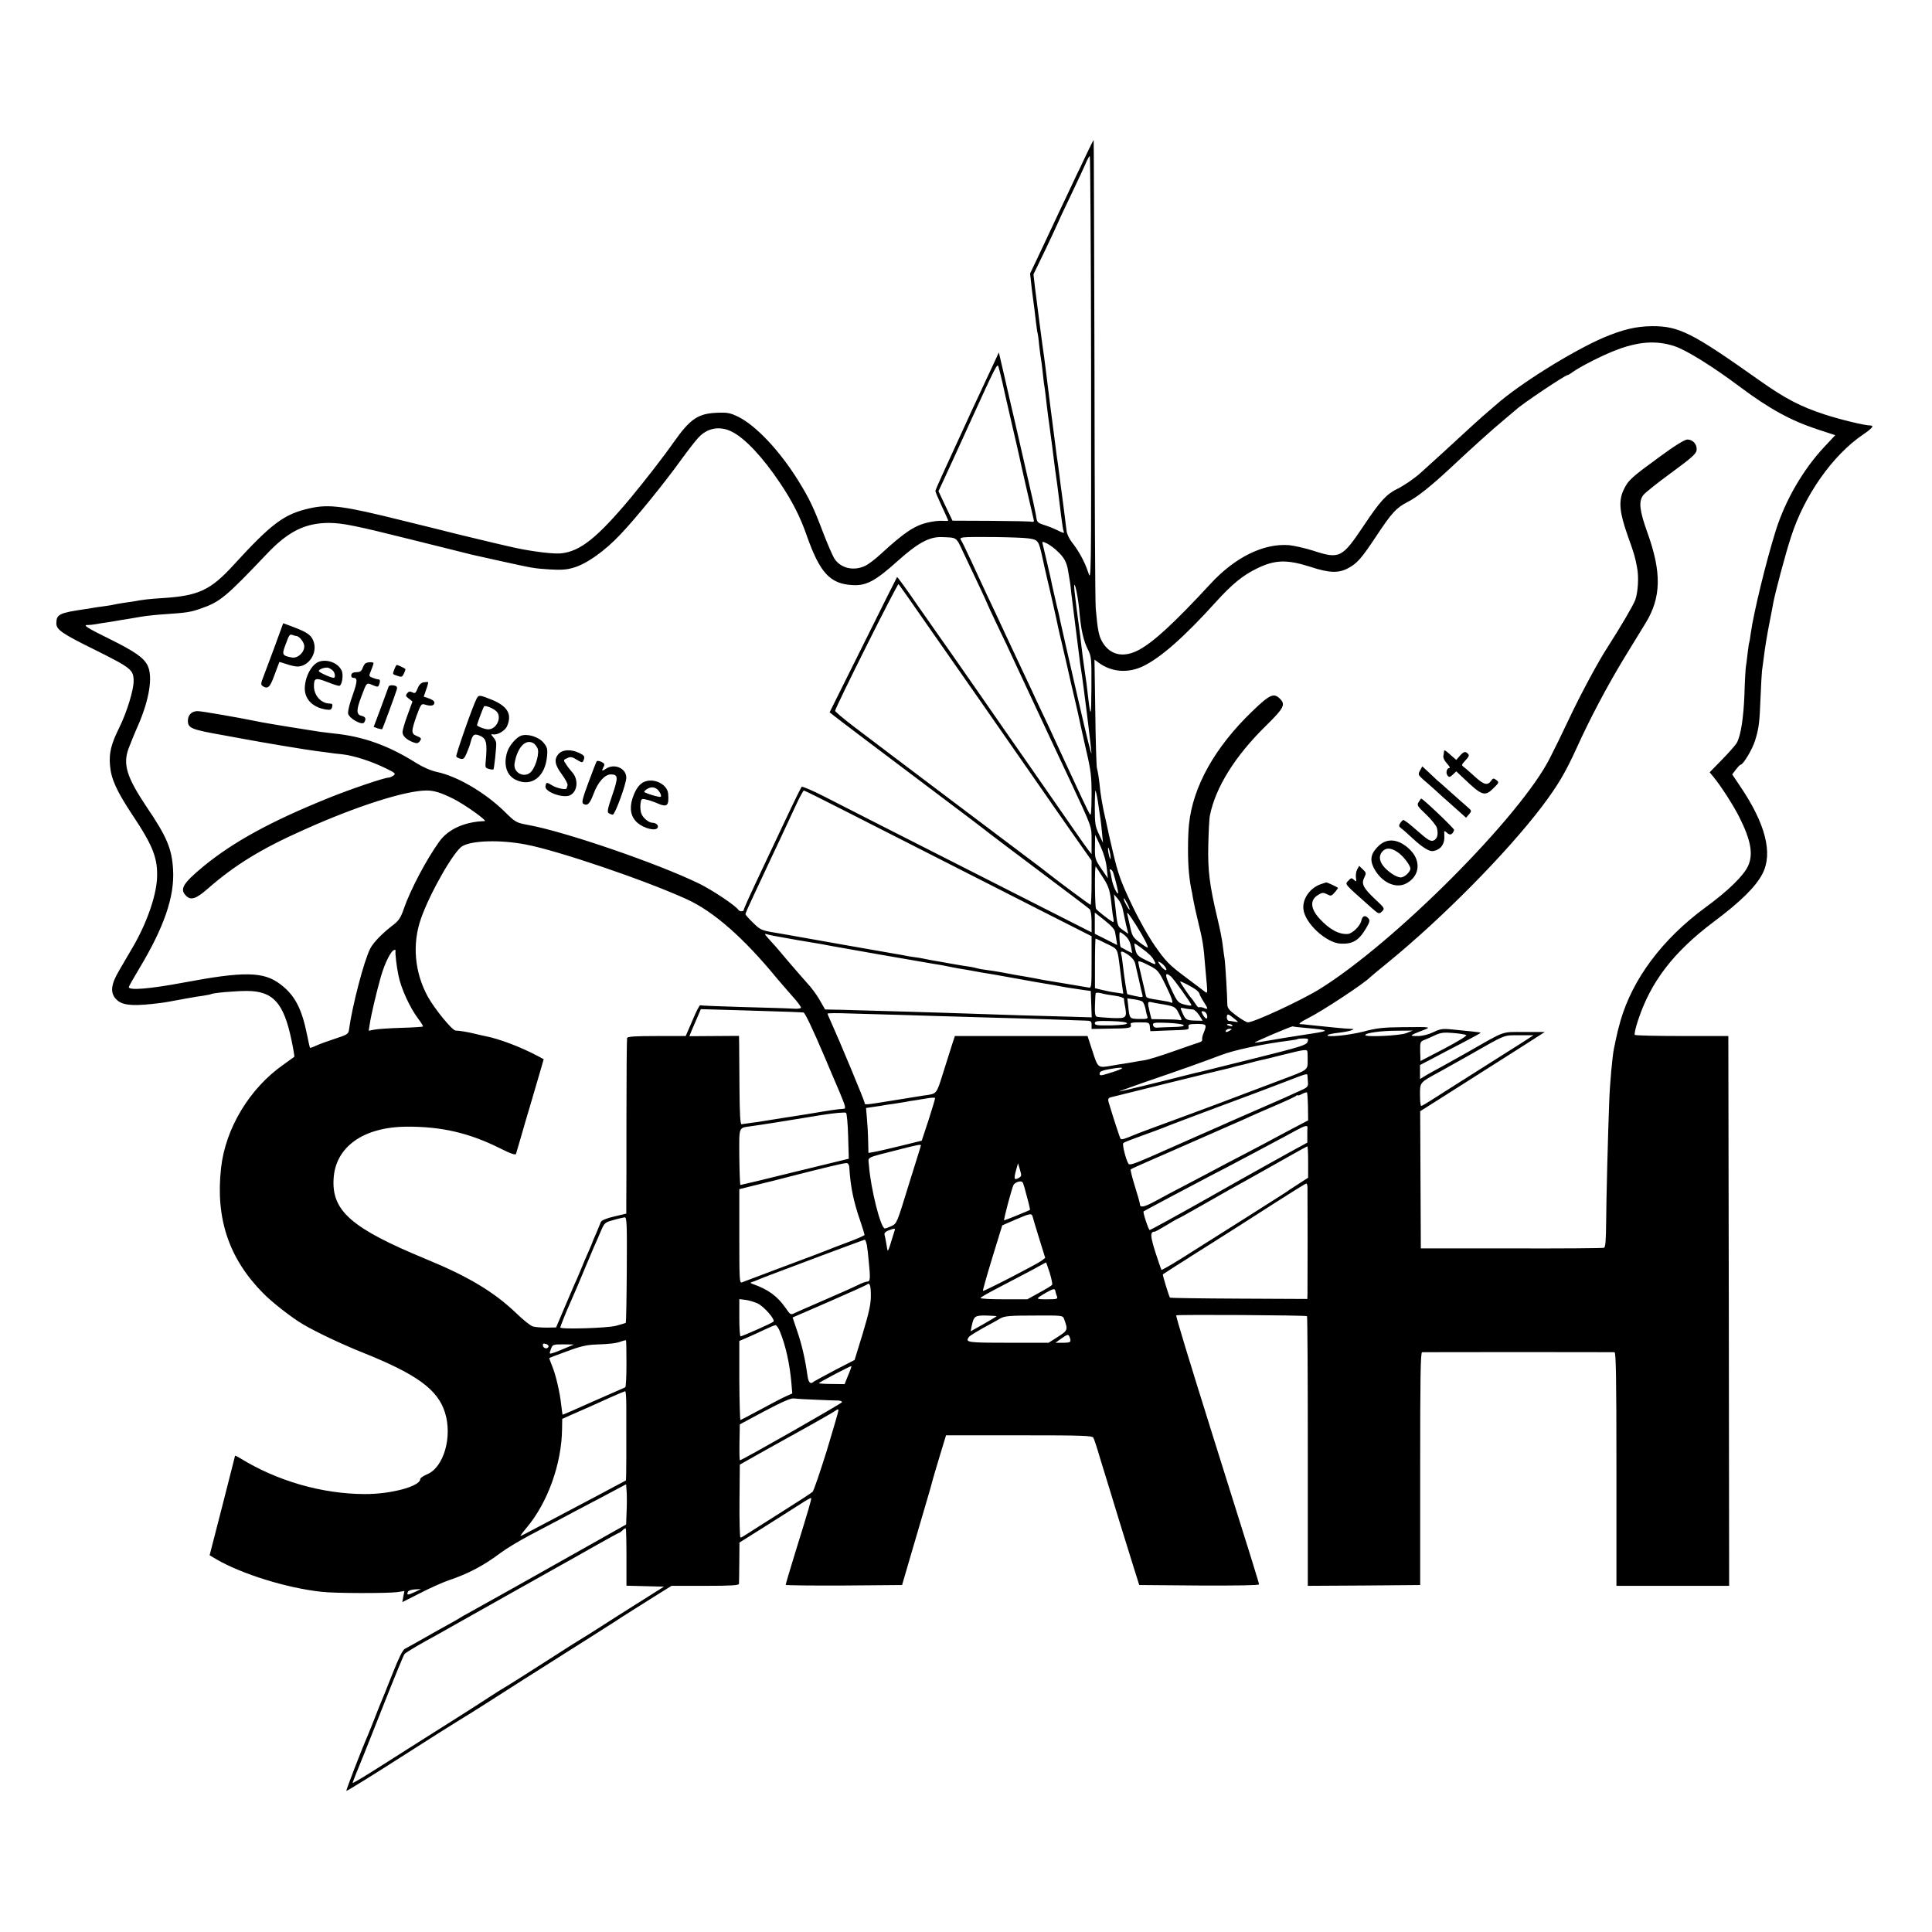<?xml version="1.0" standalone="no"?>
<!DOCTYPE svg PUBLIC "-//W3C//DTD SVG 20010904//EN"
 "http://www.w3.org/TR/2001/REC-SVG-20010904/DTD/svg10.dtd">
<svg version="1.0" xmlns="http://www.w3.org/2000/svg"
 width="1200pt" height="1200pt" viewBox="0 0 1200 1200"
 preserveAspectRatio="xMidYMid meet">
<g transform="translate(0,1200) scale(0.1,-0.1)"
fill="#000000" stroke="none">
<path d="M6744 11033 c-25 -54 -50 -106 -55 -115 -4 -9 -57 -122 -118 -250
-60 -128 -123 -263 -141 -300 l-32 -67 11 -99 c7 -55 14 -110 16 -123 2 -13 6
-51 10 -84 4 -32 8 -62 10 -65 1 -3 6 -34 9 -70 4 -36 9 -74 11 -85 2 -11 7
-45 10 -75 3 -30 7 -66 9 -80 5 -27 12 -85 21 -165 3 -27 8 -61 10 -75 2 -14
11 -81 20 -150 16 -129 23 -183 31 -235 4 -33 9 -66 25 -200 6 -49 13 -93 16
-97 7 -12 -5 -9 -45 11 -20 10 -56 24 -79 31 -35 11 -42 17 -46 44 -2 17 -12
63 -20 101 -28 121 -86 375 -112 490 -14 61 -43 183 -63 273 l-38 163 -36 -78
c-20 -43 -58 -123 -83 -178 -26 -55 -59 -125 -72 -155 -163 -354 -203 -442
-203 -450 0 -5 18 -48 40 -95 22 -47 40 -87 40 -89 0 -2 -16 -2 -36 -1 -19 2
-59 -3 -89 -10 -84 -19 -147 -61 -293 -195 -34 -32 -79 -66 -99 -75 -72 -34
-154 -14 -192 48 -11 19 -43 92 -70 163 -56 148 -83 206 -153 319 -115 185
-260 339 -370 395 -54 26 -68 29 -138 26 -115 -5 -164 -39 -265 -182 -62 -89
-190 -253 -270 -349 -207 -247 -312 -330 -430 -342 -43 -5 -169 10 -274 32
-62 13 -221 51 -361 85 -91 23 -172 43 -180 45 -8 2 -87 21 -175 43 -357 89
-451 102 -570 75 -159 -35 -237 -93 -473 -351 -145 -159 -220 -193 -444 -207
-80 -5 -125 -10 -181 -21 -12 -2 -39 -6 -62 -9 -22 -3 -47 -8 -55 -10 -8 -2
-35 -7 -60 -10 -25 -3 -56 -8 -70 -10 -14 -3 -38 -7 -55 -9 -157 -23 -175 -32
-175 -88 0 -39 34 -63 241 -165 224 -112 239 -123 239 -194 0 -56 -43 -195
-89 -288 -51 -103 -64 -157 -58 -233 7 -87 41 -161 141 -312 128 -192 158
-270 151 -397 -7 -111 -66 -279 -152 -425 -22 -38 -60 -102 -83 -142 -51 -86
-57 -138 -19 -178 34 -36 90 -44 222 -30 72 8 78 9 142 21 22 4 47 9 55 10 8
2 29 5 45 8 17 3 50 9 75 12 24 4 47 8 50 10 13 8 151 20 225 20 161 -1 227
-74 275 -303 12 -57 20 -105 18 -106 -2 -2 -32 -23 -68 -49 -210 -147 -360
-396 -387 -642 -35 -314 49 -563 262 -778 56 -57 178 -152 246 -192 87 -51
242 -124 369 -175 338 -135 469 -230 514 -374 47 -151 -8 -341 -111 -383 -24
-10 -43 -24 -43 -30 0 -45 -183 -94 -345 -93 -265 1 -543 81 -772 222 -18 11
-33 18 -33 16 0 -2 -36 -141 -79 -311 l-79 -307 42 -25 c156 -91 437 -179 653
-202 82 -10 410 -10 471 -2 l44 7 -7 -35 -6 -34 109 55 c60 31 140 67 178 80
125 42 222 94 325 172 31 23 109 71 175 106 65 34 142 75 169 89 28 15 75 40
105 56 30 16 117 62 192 101 l137 73 3 -43 c2 -24 2 -80 0 -125 l-3 -82 -167
-94 c-363 -205 -750 -422 -802 -450 -30 -16 -59 -33 -65 -37 -5 -4 -37 -22
-70 -40 -33 -18 -76 -42 -95 -53 -102 -58 -157 -89 -175 -98 -14 -7 -39 -58
-78 -157 -32 -81 -62 -156 -67 -167 -5 -11 -23 -56 -40 -100 -17 -44 -37 -93
-44 -110 -38 -86 -138 -346 -135 -349 2 -2 155 92 339 210 184 118 351 223
370 234 19 11 91 56 160 100 154 99 260 166 685 435 77 49 151 96 165 106 14
9 87 55 163 103 l138 86 209 0 c161 0 210 3 210 13 1 6 1 67 2 134 l1 122 156
98 c86 54 185 117 221 140 35 23 66 41 68 38 4 -4 -15 -69 -104 -356 -30 -97
-54 -179 -54 -183 0 -3 163 -5 362 -4 l361 3 54 185 c30 102 72 246 94 320 22
74 42 144 44 155 3 11 22 76 43 145 l38 125 453 0 c393 0 455 -2 462 -15 5 -8
25 -69 44 -135 20 -66 47 -154 60 -195 13 -41 39 -127 58 -190 20 -63 55 -178
79 -255 l44 -140 372 -3 c227 -1 372 1 372 7 0 9 -44 151 -291 936 -146 466
-227 731 -223 735 6 6 806 1 812 -5 3 -2 5 -380 5 -840 l0 -835 349 2 349 3 0
722 c0 565 2 723 12 724 15 1 1177 1 1195 0 9 -1 12 -153 12 -726 l0 -725 350
0 350 0 -2 1708 -3 1707 -287 0 c-157 0 -290 3 -294 7 -4 5 5 45 20 90 79 241
221 425 471 613 166 124 261 218 302 298 66 127 19 311 -139 544 l-49 73 23
30 c12 16 25 30 29 30 16 0 73 95 90 150 24 77 28 112 34 268 3 73 7 147 9
165 3 18 7 55 11 82 8 67 23 155 40 240 8 39 16 84 19 100 12 64 77 310 111
412 82 256 259 507 447 634 57 39 70 56 46 56 -35 0 -192 38 -286 69 -147 48
-244 98 -402 210 -421 298 -501 339 -670 338 -99 -1 -181 -21 -300 -71 -195
-84 -525 -290 -670 -419 -14 -12 -50 -43 -80 -69 -30 -27 -84 -75 -120 -109
-53 -49 -201 -185 -264 -241 -41 -37 -104 -80 -146 -101 -68 -33 -107 -75
-209 -228 -136 -203 -150 -210 -316 -156 -51 16 -118 31 -149 34 -158 12 -336
-75 -490 -243 -222 -240 -352 -360 -443 -408 -93 -50 -176 -33 -224 46 -24 39
-31 75 -43 209 -4 37 -7 707 -8 1490 -2 782 -4 1422 -5 1422 -2 0 -24 -44 -49
-97z m33 -1325 c1 -1320 1 -1323 -18 -1263 -21 64 -57 131 -102 188 -15 19
-30 50 -32 68 -3 19 -9 72 -15 119 -6 47 -13 99 -15 115 -3 17 -9 68 -15 115
-6 47 -13 99 -16 115 -2 17 -6 48 -9 70 -3 22 -17 130 -31 240 -14 110 -27
214 -29 232 -2 17 -6 49 -9 70 -10 65 -46 344 -57 433 l-10 86 76 157 c41 87
75 159 75 161 0 2 37 82 83 177 46 96 89 189 96 207 8 17 16 32 20 32 3 0 7
-595 8 -1322z m3626 141 c74 -25 238 -127 407 -254 181 -135 313 -207 476
-261 l113 -37 -71 -76 c-130 -140 -238 -327 -297 -512 -61 -194 -139 -514
-157 -644 -3 -27 -8 -52 -9 -55 -2 -3 -6 -33 -10 -65 -4 -33 -8 -71 -11 -85
-2 -14 -7 -92 -9 -175 -6 -144 -22 -252 -47 -298 -6 -12 -47 -59 -90 -103
l-79 -81 24 -29 c45 -54 125 -179 160 -249 73 -145 88 -232 54 -305 -29 -61
-123 -153 -264 -256 -267 -196 -453 -444 -528 -705 -15 -53 -18 -66 -30 -121
-2 -13 -7 -34 -10 -48 -10 -47 -26 -218 -30 -335 -8 -211 -18 -601 -19 -745
-1 -111 -4 -156 -13 -160 -7 -3 -266 -5 -575 -4 l-563 0 -2 426 -2 426 147 93
c210 133 419 266 477 303 28 18 73 47 100 64 l50 32 -128 0 c-144 0 -112 11
-342 -120 -55 -31 -131 -74 -170 -95 -38 -21 -85 -46 -102 -57 l-33 -20 0 44
0 43 73 38 c39 21 125 66 189 99 65 34 117 62 115 64 -2 2 -81 11 -179 20 -58
6 -73 3 -115 -17 -29 -14 -67 -24 -95 -24 -57 -1 -54 3 20 32 67 25 69 25
-118 23 -120 -1 -161 -6 -240 -27 -89 -23 -234 -38 -224 -22 2 4 32 10 66 14
35 4 72 11 83 16 17 7 16 8 -10 9 -34 1 -124 10 -265 25 -14 2 -34 4 -45 4
-12 1 6 15 48 36 92 46 355 220 387 255 3 3 53 45 111 92 337 275 738 681 956
968 99 131 147 213 214 360 83 184 191 388 296 561 54 88 115 188 136 222 95
157 98 312 10 557 -50 139 -56 195 -27 234 10 14 89 77 174 139 127 93 156
119 158 141 4 35 -23 66 -57 66 -17 0 -77 -37 -171 -106 -178 -130 -197 -146
-226 -208 -32 -69 -25 -140 27 -286 42 -118 44 -126 57 -195 12 -57 6 -153
-11 -201 -13 -35 -89 -164 -172 -294 -56 -85 -165 -288 -237 -440 -43 -91 -97
-202 -120 -246 -180 -360 -964 -1147 -1431 -1437 -115 -71 -408 -207 -446
-207 -9 0 -41 19 -72 42 -46 34 -56 47 -56 72 0 49 -13 261 -17 282 -2 11 -7
46 -11 79 -3 33 -18 107 -32 165 -51 214 -62 305 -58 465 2 83 6 164 10 180
35 175 157 370 347 556 114 112 124 133 88 169 -38 38 -63 27 -171 -77 -233
-224 -370 -468 -394 -704 -8 -80 -8 -226 0 -302 6 -55 8 -70 20 -127 2 -14 6
-36 9 -50 2 -14 15 -72 29 -130 27 -109 33 -148 42 -265 3 -38 8 -94 11 -124
4 -43 2 -52 -8 -44 -7 6 -64 48 -126 95 -101 76 -120 95 -188 192 -46 67 -103
169 -149 267 -63 133 -81 183 -111 311 -20 84 -38 164 -40 177 -3 12 -11 51
-19 85 -7 33 -16 86 -20 116 -9 87 -15 124 -22 150 -3 14 -8 171 -10 349 l-5
324 30 -22 c80 -57 182 -63 274 -18 110 54 256 183 451 399 100 110 166 164
252 206 113 56 188 58 335 11 115 -38 173 -40 232 -9 56 29 85 62 175 198 98
148 125 177 194 213 59 29 148 100 269 213 132 124 267 245 330 297 36 30 70
59 77 65 34 33 304 214 319 214 3 0 18 8 32 19 48 34 175 99 256 131 147 59
263 68 379 29z m-4177 -224 c10 -44 19 -84 20 -90 1 -5 19 -82 39 -170 21 -88
41 -178 46 -200 6 -32 76 -336 90 -395 3 -9 -2 -13 -11 -11 -8 3 -123 5 -255
6 l-239 1 -44 92 -43 91 27 58 c47 102 80 173 168 367 161 353 170 370 177
350 4 -11 15 -55 25 -99z m-1679 -307 c80 -40 191 -158 298 -318 77 -115 125
-209 166 -327 81 -230 144 -299 282 -307 87 -6 144 25 283 150 125 112 197
151 274 148 97 -4 87 4 136 -101 26 -54 68 -144 95 -201 27 -57 49 -105 49
-107 0 -2 30 -66 66 -142 37 -76 80 -167 96 -203 46 -99 92 -197 131 -281 20
-42 67 -143 105 -225 39 -82 91 -194 117 -249 140 -300 135 -285 135 -376 l0
-84 -20 25 c-11 14 -49 68 -85 120 -76 110 -184 265 -305 439 -47 67 -183 262
-302 434 -119 171 -223 320 -230 329 -7 10 -69 98 -138 197 -68 99 -126 179
-128 177 -2 -2 -97 -192 -211 -422 l-208 -418 26 -21 c22 -18 308 -234 846
-639 66 -50 122 -93 125 -96 3 -3 140 -106 305 -230 165 -124 306 -230 313
-237 7 -7 12 -38 12 -78 l0 -66 -402 204 c-830 421 -1127 572 -1257 639 -74
38 -138 65 -142 61 -4 -5 -51 -100 -104 -213 -53 -113 -109 -232 -125 -265
-95 -201 -130 -278 -130 -286 0 -12 -27 -12 -34 0 -17 26 -163 124 -246 164
-258 125 -823 319 -1054 362 -81 15 -83 16 -153 85 -121 118 -292 218 -418
245 -38 8 -86 29 -130 56 -171 108 -329 165 -510 183 -27 3 -68 8 -90 11 -67
10 -339 54 -360 59 -137 28 -376 70 -398 69 -36 0 -59 -23 -60 -58 0 -48 19
-56 217 -91 17 -3 76 -14 131 -24 117 -22 392 -68 450 -75 22 -3 54 -7 70 -9
17 -3 57 -8 90 -11 72 -8 181 -43 271 -87 59 -29 64 -33 48 -45 -10 -7 -24
-13 -31 -13 -25 0 -238 -72 -371 -126 -359 -145 -591 -272 -777 -424 -129
-107 -151 -143 -109 -184 29 -30 62 -19 132 42 170 149 336 251 602 369 327
147 630 243 760 243 46 0 88 -13 165 -51 72 -36 216 -139 195 -139 -123 -4
-227 -50 -282 -128 -80 -111 -179 -299 -220 -417 -18 -53 -31 -73 -63 -98 -70
-53 -126 -111 -145 -148 -39 -75 -113 -359 -133 -509 -3 -22 -15 -29 -87 -52
-46 -15 -98 -34 -117 -43 -19 -9 -36 -15 -38 -13 -1 1 -10 41 -19 86 -32 158
-76 242 -164 308 -104 80 -225 82 -607 10 -203 -38 -335 -49 -335 -27 0 4 30
57 66 117 153 255 219 445 209 612 -7 129 -38 204 -165 391 -123 184 -148 264
-111 363 11 29 37 94 59 143 70 161 93 305 58 373 -25 48 -78 85 -237 164
-143 70 -169 88 -131 86 9 0 31 2 47 5 17 3 50 9 75 12 25 4 52 9 61 10 9 2
34 6 55 9 22 4 64 11 94 16 30 5 96 12 145 15 134 9 160 13 222 35 121 42 156
72 409 338 134 142 240 194 389 194 85 -1 164 -17 508 -103 111 -28 209 -52
217 -54 8 -2 44 -11 80 -20 36 -9 72 -18 80 -20 8 -2 87 -19 175 -39 214 -47
207 -46 311 -53 68 -4 104 -2 146 11 81 23 193 102 291 206 94 98 275 321 382
470 38 52 84 112 104 133 56 60 133 73 208 35z m1841 -662 c61 -9 63 -12 87
-121 10 -44 18 -84 20 -90 1 -5 5 -21 8 -35 15 -60 66 -287 70 -310 3 -14 12
-54 21 -90 8 -36 24 -105 36 -155 11 -49 31 -139 46 -200 14 -60 28 -121 30
-134 3 -13 20 -92 39 -175 31 -132 35 -166 35 -285 -1 -110 -3 -132 -12 -116
-12 20 -59 119 -163 345 -29 63 -73 158 -97 210 -25 52 -57 120 -71 150 -14
30 -48 105 -77 165 -29 61 -80 171 -115 245 -34 74 -86 185 -115 245 -28 61
-74 160 -102 220 -28 61 -55 115 -60 122 -6 8 -2 12 14 15 44 6 353 2 406 -6z
m180 -80 c42 -39 58 -68 67 -126 4 -25 9 -52 10 -60 2 -8 6 -42 9 -75 4 -33
16 -130 27 -215 11 -85 22 -171 24 -190 2 -19 6 -48 9 -65 13 -76 66 -504 65
-524 0 -14 -30 106 -88 359 -57 246 -100 439 -105 461 -2 13 -13 62 -25 109
-11 47 -22 97 -25 110 -2 14 -16 75 -30 135 -14 61 -28 118 -30 127 -4 16 -2
16 28 2 17 -9 46 -30 64 -48z m-768 -516 c117 -168 232 -332 255 -365 166
-238 371 -534 421 -605 32 -47 114 -164 181 -260 l123 -175 0 -137 c0 -76 -3
-138 -6 -138 -5 0 -182 131 -279 207 -16 13 -34 27 -40 31 -51 38 -984 741
-1149 867 -66 50 -119 95 -119 100 2 22 388 794 394 787 4 -4 103 -144 219
-312z m889 253 c6 -28 13 -82 16 -119 9 -104 25 -174 51 -226 23 -45 24 -56
23 -240 -1 -191 -5 -195 -24 -28 -3 30 -10 84 -16 120 -11 74 -14 99 -29 225
-6 50 -13 101 -15 115 -4 26 -12 90 -21 169 -6 59 3 48 15 -16z m-1446 -1347
c133 -68 395 -201 582 -296 187 -95 478 -243 647 -329 l308 -156 0 -162 c0
-148 -1 -161 -17 -157 -10 2 -76 13 -148 25 -134 22 -152 25 -195 34 -24 4
-53 10 -115 20 -16 3 -52 10 -80 15 -27 5 -70 12 -95 15 -25 3 -53 8 -63 11
-11 4 -29 7 -40 9 -12 1 -65 10 -117 19 -52 10 -108 19 -125 22 -16 3 -37 7
-45 9 -8 2 -35 7 -60 10 -25 3 -52 8 -60 10 -8 2 -31 6 -50 9 -30 5 -560 98
-630 111 -14 3 -68 12 -120 21 -91 15 -97 18 -142 62 -27 26 -48 50 -48 54 0
5 23 57 51 116 28 59 62 132 76 162 14 30 53 114 87 185 34 72 79 169 101 217
22 48 44 87 48 88 4 0 117 -56 250 -124z m1576 57 c16 -103 20 -133 26 -198
l6 -60 -25 53 c-23 48 -26 67 -26 163 0 60 2 109 4 109 2 0 9 -30 15 -67z m55
-413 l7 -65 -41 60 c-38 57 -40 63 -39 135 l1 75 33 -70 c20 -44 35 -94 39
-135z m-3610 145 c198 -37 740 -221 1001 -340 167 -76 353 -239 560 -491 22
-26 66 -77 97 -112 32 -35 56 -68 53 -72 -3 -4 -24 -7 -47 -5 -24 2 -162 6
-308 10 -146 4 -268 9 -271 11 -4 2 -26 -40 -48 -94 l-42 -97 -179 0 c-135 0
-181 -3 -185 -12 -2 -7 -4 -226 -4 -485 0 -260 0 -503 -1 -540 l0 -66 -76 -18
c-48 -11 -78 -24 -82 -34 -3 -8 -16 -39 -28 -68 -13 -29 -24 -55 -24 -57 0 -2
-11 -28 -24 -57 -13 -29 -36 -82 -50 -118 -15 -36 -31 -74 -37 -85 -5 -11 -33
-76 -62 -145 l-53 -125 -60 -1 c-32 0 -70 3 -84 7 -14 4 -61 41 -104 83 -138
132 -298 228 -561 336 -460 190 -585 298 -573 498 11 199 186 323 456 324 215
1 386 -39 575 -133 67 -34 99 -45 102 -36 2 6 16 53 30 102 14 50 41 142 60
205 18 63 45 152 58 198 l24 83 -41 22 c-106 56 -237 105 -320 121 -11 2 -41
9 -66 15 -45 11 -91 19 -120 20 -22 1 -131 135 -173 211 -82 150 -98 327 -42
485 56 160 204 418 256 449 61 36 236 41 393 11z m3634 -80 c0 -16 -2 -15 -8
5 -4 14 -8 34 -8 45 0 16 2 15 8 -5 4 -14 8 -34 8 -45z m-50 -121 c40 -61 47
-85 57 -184 3 -30 8 -66 11 -78 3 -17 1 -22 -8 -16 -23 13 -93 68 -100 79 -8
10 -10 270 -2 263 2 -2 21 -31 42 -64z m67 24 c13 -40 33 -123 30 -126 -8 -8
-34 51 -40 89 -4 24 -9 47 -11 51 -3 5 -1 8 4 8 5 0 13 -10 17 -22z m59 -227
c4 -20 13 -62 20 -94 l14 -57 -29 20 c-40 29 -38 21 -54 170 l-6 55 25 -29
c13 -16 27 -45 30 -65z m30 32 c9 -18 14 -33 12 -33 -6 0 -36 55 -36 66 0 11
5 3 24 -33z m-78 -173 c2 -14 6 -37 9 -52 l4 -28 -69 35 -70 35 0 66 0 66 62
-49 c40 -32 62 -56 64 -73z m131 43 c48 -76 77 -133 71 -138 -2 -2 -24 12 -49
31 -40 30 -47 40 -58 91 -7 32 -15 66 -17 76 -10 33 4 17 53 -60z m-66 -67
c17 -15 29 -38 34 -65 l7 -41 -34 17 c-18 10 -34 19 -36 19 -7 3 -13 94 -6 94
5 0 21 -11 35 -24z m-2116 -11 c50 -9 117 -21 150 -26 73 -12 102 -17 135 -24
40 -8 575 -101 635 -111 17 -2 41 -7 55 -9 79 -16 109 -22 163 -30 17 -3 55
-10 82 -15 28 -5 66 -11 85 -14 19 -3 85 -15 145 -26 61 -11 137 -25 170 -30
33 -5 71 -12 85 -15 25 -5 60 -11 150 -24 l45 -6 3 -82 3 -82 -128 4 c-70 2
-216 6 -323 9 -107 4 -256 8 -330 11 -74 3 -232 7 -350 11 -118 3 -262 7 -320
9 -58 2 -127 4 -155 4 l-50 1 -34 59 c-18 32 -52 78 -75 102 -22 25 -77 87
-121 139 -44 52 -84 100 -90 105 -6 6 -21 23 -35 39 -23 26 -23 28 -5 23 11
-4 61 -14 110 -22z m1999 -37 c70 -34 66 -26 81 -143 3 -22 9 -69 13 -103 l9
-64 -46 7 c-25 3 -65 11 -88 17 l-42 10 0 154 c0 85 2 154 4 154 3 0 34 -14
69 -32z m214 -25 c52 -39 68 -55 81 -80 15 -29 13 -29 -53 4 -47 23 -56 32
-64 65 -5 21 -8 38 -5 38 2 0 21 -12 41 -27z m-4631 -20 c-4 -7 6 -96 18 -152
16 -81 72 -202 123 -269 18 -24 32 -46 29 -48 -2 -2 -62 -6 -133 -8 -71 -2
-146 -7 -167 -11 l-37 -7 6 38 c9 61 42 200 70 299 26 89 65 165 85 165 5 0 8
-3 6 -7z m4553 -25 c20 -14 37 -35 41 -53 4 -16 14 -64 24 -105 9 -41 18 -82
21 -91 4 -14 -1 -15 -43 -6 -27 6 -49 11 -51 12 -3 3 -19 102 -27 175 -3 30
-8 63 -11 73 -7 23 6 22 46 -5z m231 -189 c41 -84 51 -118 31 -105 -4 2 -25 7
-47 10 -111 18 -104 15 -110 42 -2 11 -13 57 -24 104 -12 47 -21 90 -21 97 0
6 27 -2 62 -21 61 -31 64 -35 109 -127z m-1 111 c16 -29 -14 -15 -35 17 -16
24 -16 24 4 14 11 -7 25 -20 31 -31z m31 -53 c16 -12 129 -170 129 -180 0 -3
-8 -4 -17 -2 -66 13 -68 15 -110 106 -39 84 -40 105 -2 76z m161 -87 c10 -8
18 -18 18 -22 0 -5 11 -26 25 -48 31 -49 31 -52 1 -40 -13 5 -26 6 -29 3 -3
-2 -14 8 -23 24 -10 15 -21 30 -24 33 -9 7 -70 98 -70 103 0 7 78 -34 102 -53z
m-504 -35 c28 -4 52 -12 53 -18 0 -7 2 -21 4 -32 17 -89 15 -91 -77 -88 -46 2
-89 6 -96 8 -10 4 -13 24 -11 72 1 38 3 71 5 75 3 3 19 3 37 -2 17 -5 56 -11
85 -15z m168 -36 c7 -6 15 -26 19 -45 3 -20 9 -42 12 -50 4 -11 -6 -14 -51
-13 -62 2 -60 -1 -69 86 l-5 42 42 -6 c22 -3 46 -9 52 -14z m104 -13 c96 -16
100 -18 120 -57 24 -47 24 -48 3 -44 -10 2 -52 4 -94 4 l-77 1 -11 44 c-15 62
-14 67 12 61 12 -3 33 -7 47 -9z m209 -36 c9 0 26 -16 39 -35 l22 -35 -50 1
c-53 2 -58 6 -78 53 -13 29 -13 29 19 22 17 -3 39 -6 48 -6z m-2494 -15 c39
-2 73 -3 76 -4 9 -1 61 -111 131 -276 32 -77 75 -176 94 -221 37 -89 40 -101
22 -101 -21 0 -107 -13 -193 -28 -44 -7 -129 -21 -190 -30 -60 -10 -117 -19
-125 -20 -8 -2 -37 -6 -64 -9 -27 -4 -54 -8 -60 -9 -8 -1 -12 65 -13 223 -1
124 -2 248 -2 275 l-1 51 -154 -1 -154 -1 12 31 c7 16 23 54 36 83 l23 54 246
-7 c135 -4 278 -9 316 -10z m2583 -24 c4 -27 -12 -21 -29 10 -9 18 -8 20 8 17
10 -2 19 -14 21 -27z m-1863 4 c116 -4 266 -8 335 -10 69 -2 226 -7 350 -10
124 -4 259 -8 300 -10 41 -2 94 -3 118 -4 38 -1 42 -3 42 -26 l0 -26 112 2
c124 1 139 4 131 25 -4 11 7 14 55 14 59 0 61 -1 64 -27 l3 -28 95 4 c152 5
145 4 142 24 -2 14 5 17 53 17 59 0 62 -3 42 -53 -8 -18 -12 -37 -10 -43 2 -6
-4 -14 -14 -17 -10 -3 -83 -28 -162 -56 -79 -28 -160 -53 -180 -56 -20 -3 -48
-7 -61 -10 -13 -3 -42 -7 -65 -11 -22 -3 -58 -9 -80 -13 -86 -15 -85 -16 -119
89 l-31 95 -412 0 -412 0 -15 -45 c-8 -25 -33 -105 -56 -177 -45 -143 -39
-136 -120 -147 -19 -3 -106 -17 -192 -31 -180 -29 -178 -29 -178 -14 0 11
-157 388 -206 496 -13 28 -24 54 -24 57 0 4 64 4 143 1 78 -2 237 -7 352 -10z
m2030 -21 c30 -24 30 -24 5 -20 -14 3 -31 5 -37 5 -7 1 -13 10 -13 21 0 26 8
25 45 -6z m-665 -30 c0 -7 -36 -11 -100 -13 -85 -1 -100 1 -100 14 0 13 15 15
100 13 63 -2 100 -7 100 -14z m351 -11 c7 -7 -14 -11 -68 -12 -43 -1 -87 -3
-98 -4 -11 -1 -21 5 -23 15 -3 16 5 18 87 15 50 -2 96 -8 102 -14z m303 -2 c4
-5 -3 -7 -14 -4 -23 6 -26 13 -6 13 8 0 17 -4 20 -9z m451 -15 c157 -14 160
-18 35 -37 -168 -26 -180 -28 -266 -43 -44 -8 -80 -13 -81 -12 -4 4 231 104
237 101 3 -2 37 -6 75 -9z m-465 -16 c-20 -13 -33 -13 -25 0 3 6 14 10 23 10
15 0 15 -2 2 -10z m1095 -17 c-41 -16 -255 -26 -255 -12 0 13 96 27 195 27
l100 1 -40 -16z m372 -12 c7 -4 -51 -39 -136 -84 l-148 -77 -2 60 c-1 56 1 61
24 70 15 6 45 19 68 30 35 16 54 19 112 14 39 -3 75 -9 82 -13z m353 -43 c-87
-55 -260 -165 -398 -252 -62 -39 -138 -88 -170 -108 -31 -20 -60 -37 -64 -37
-5 -1 -8 30 -8 67 0 82 -5 76 129 149 25 14 100 56 166 93 248 141 220 129
320 130 l90 0 -65 -42z m-1339 0 c-7 -19 -45 -31 -322 -100 -173 -43 -323 -80
-334 -83 -11 -2 -47 -11 -80 -19 -188 -48 -426 -106 -433 -105 -4 0 63 24 148
54 240 82 380 132 482 171 83 32 256 69 428 91 25 3 47 7 49 9 2 2 19 4 37 4
30 0 33 -2 25 -22z m0 -63 c1 -8 1 -26 1 -40 0 -75 11 -66 -169 -134 -93 -35
-195 -74 -228 -86 -68 -26 -230 -87 -320 -120 -222 -82 -343 -126 -360 -134
-61 -26 -79 -31 -85 -24 -5 7 -47 136 -75 230 -4 15 -1 23 12 27 25 7 714 177
736 181 10 2 27 7 37 10 10 3 27 7 37 9 10 2 38 9 63 16 25 7 54 14 65 16 11
2 72 17 135 33 137 34 150 36 151 16z m-1201 -121 c-88 -28 -90 -28 -90 -10 0
10 18 18 53 24 99 18 116 12 37 -14z m1201 -26 c0 -7 2 -26 3 -42 2 -26 -4
-31 -54 -53 -30 -14 -73 -33 -95 -43 -22 -10 -94 -41 -160 -70 -66 -29 -140
-61 -165 -72 -24 -11 -121 -54 -215 -95 -93 -41 -226 -100 -294 -130 -97 -42
-126 -52 -132 -41 -16 25 -40 121 -32 128 4 4 31 15 58 25 81 29 208 76 230
86 11 5 148 56 305 115 157 58 341 127 410 154 142 55 140 54 141 38z m3 -192
l1 -85 -90 -47 c-49 -26 -103 -55 -120 -64 -16 -9 -93 -50 -170 -90 -77 -40
-167 -87 -200 -105 -33 -18 -114 -60 -180 -95 -66 -34 -153 -80 -192 -102 -69
-37 -93 -41 -93 -16 0 6 -14 56 -31 110 -17 55 -29 102 -26 105 4 3 52 25 107
49 56 24 194 85 308 135 114 50 221 97 237 104 17 7 55 24 85 38 30 14 105 46
165 72 61 26 116 52 123 57 6 6 12 8 12 5 0 -3 12 0 27 8 15 8 29 12 31 10 2
-2 5 -42 6 -89z m-2356 -81 l-43 -130 -130 -32 c-71 -17 -146 -35 -166 -38
l-35 -6 -2 83 c-1 46 -5 108 -8 139 l-5 57 53 8 c29 4 55 8 58 9 3 1 30 5 60
9 30 5 64 10 75 12 11 3 38 7 60 10 22 4 58 9 80 13 22 4 41 4 43 1 1 -3 -17
-64 -40 -135z m-500 -104 l4 -138 -333 -81 c-184 -46 -337 -82 -340 -82 -3 0
-6 79 -7 175 -1 194 -6 178 73 190 22 3 96 14 165 25 69 11 190 31 270 44 83
13 149 19 155 14 5 -5 11 -71 13 -147z m2853 56 c-1 -4 -1 -27 -1 -50 l0 -44
-112 -61 c-62 -34 -142 -79 -178 -99 -36 -20 -204 -114 -373 -210 -169 -95
-312 -173 -316 -173 -7 0 -44 111 -38 116 5 4 270 145 402 214 77 40 172 89
210 110 39 20 117 62 175 93 58 31 130 69 160 86 53 29 72 34 71 18z m-2401
-110 c0 -2 -6 -23 -14 -48 -8 -24 -33 -105 -56 -179 -80 -261 -79 -258 -112
-275 -17 -8 -36 -15 -42 -15 -26 0 -88 247 -99 393 -4 54 -28 42 183 96 112
29 140 34 140 28z m2405 -104 l0 -98 -65 -42 c-36 -23 -72 -47 -80 -53 -16
-11 -441 -280 -643 -407 -66 -41 -121 -73 -123 -70 -2 2 -19 51 -38 110 -32
101 -33 127 -4 127 4 0 37 18 73 40 36 22 67 40 69 40 3 0 65 34 138 76 73 42
156 89 183 104 28 15 109 60 180 100 72 41 168 95 215 121 47 27 87 48 90 49
3 0 5 -44 5 -97z m-2850 -33 c8 -123 25 -209 70 -339 14 -41 25 -78 25 -81 0
-4 -46 -24 -102 -45 -57 -21 -116 -44 -133 -51 -16 -7 -138 -53 -270 -102
-132 -50 -247 -93 -257 -97 -15 -6 -16 18 -16 286 l0 293 117 29 c64 15 150
37 191 48 215 55 347 87 359 85 8 0 16 -12 16 -26z m1051 -67 c-27 -15 -30 -5
-15 49 l12 43 12 -40 c11 -37 11 -41 -9 -52z m53 -118 c12 -43 20 -79 18 -80
-5 -4 -156 -65 -160 -65 -6 0 49 205 58 220 11 19 49 29 57 16 4 -6 16 -47 27
-91z m1742 63 c1 -29 1 -622 0 -664 l-1 -32 -425 2 c-233 1 -426 4 -428 6 -6
7 -48 143 -44 145 1 1 36 23 77 50 41 26 91 57 110 70 19 12 63 40 97 61 114
72 257 163 428 273 94 60 173 109 178 110 4 1 7 -9 8 -21z m-1707 -185 c2 -10
21 -72 41 -137 l37 -119 -22 -17 c-28 -21 -360 -193 -365 -188 -2 1 24 94 58
205 l62 202 80 35 c94 40 102 42 109 19z m-2521 -329 c-1 -180 -4 -328 -6
-330 -1 -2 -29 -10 -62 -19 -55 -14 -345 -23 -345 -10 0 6 38 101 62 154 38
85 46 106 88 206 23 55 50 118 59 140 10 22 29 65 42 96 23 54 26 57 79 71 30
9 62 16 70 17 13 1 15 -40 13 -325z m1663 241 c-3 -9 -13 -41 -22 -71 -9 -31
-18 -54 -20 -52 -2 2 -6 22 -9 44 -4 21 -8 46 -11 55 -3 10 6 19 23 26 40 15
46 15 39 -2z m-172 -87 c3 -18 9 -64 12 -103 11 -108 9 -125 -9 -125 -7 0 -31
-8 -53 -19 -52 -25 -106 -49 -249 -111 -66 -28 -132 -58 -148 -65 -26 -13 -28
-12 -56 29 -53 76 -109 117 -206 151 -15 6 -17 8 -5 12 8 2 24 8 35 13 22 10
46 19 405 154 140 52 258 96 261 96 4 0 9 -15 13 -32z m1136 -174 c11 -36 18
-70 15 -74 -3 -5 -39 -27 -80 -49 l-74 -41 -146 0 c-80 0 -145 3 -145 8 0 4
51 33 113 65 61 32 153 80 202 106 50 27 91 50 92 50 1 1 11 -29 23 -65z
m-1111 -142 c0 -52 -11 -103 -50 -233 l-51 -166 -122 -63 c-66 -35 -125 -67
-131 -71 -21 -20 -34 -7 -40 39 -13 94 -34 189 -63 273 l-29 86 226 98 c124
54 230 102 235 106 18 16 25 -3 25 -69z m1147 25 c1 -7 5 -20 9 -29 6 -16 0
-18 -61 -18 -75 0 -75 1 -7 41 49 27 55 28 59 6z m-1850 -73 c41 -20 111 -101
98 -113 -11 -10 -193 -91 -204 -91 -5 0 -8 52 -8 116 l0 115 40 -5 c21 -3 55
-13 74 -22z m1484 -79 c0 -2 -36 -23 -81 -49 l-80 -45 6 32 c14 63 20 67 90
66 36 -1 65 -3 65 -4z m419 -17 c25 -68 24 -71 -38 -111 l-58 -37 -251 0
c-256 0 -268 2 -244 36 4 6 43 30 87 55 44 24 94 51 110 61 25 14 59 17 208
17 175 1 178 1 186 -21z m-1764 -80 c35 -86 60 -200 70 -313 l6 -70 -38 -17
c-21 -9 -92 -46 -158 -82 -66 -36 -123 -65 -126 -66 -3 0 -6 110 -7 245 l0
246 51 22 c28 12 76 34 107 49 30 14 60 27 66 27 7 1 20 -18 29 -41z m1799
-34 c11 -30 6 -34 -41 -34 l-47 0 34 25 c42 29 46 30 54 9z m-2753 -165 c0
-79 -3 -145 -8 -146 -4 -2 -93 -41 -198 -87 -104 -47 -190 -84 -191 -83 -1 1
-4 28 -8 59 -8 79 -35 194 -58 247 -10 24 -17 45 -16 46 2 2 51 21 110 42 82
31 123 40 179 42 90 3 129 8 160 20 13 5 25 7 27 6 2 -1 3 -67 3 -146z m-484
107 c-6 -17 -31 -13 -35 6 -2 12 2 15 18 11 11 -3 19 -11 17 -17z m103 -10
c-30 -13 -65 -27 -77 -30 -21 -7 -22 -5 -12 23 11 30 12 31 77 31 l67 -1 -55
-23z m1758 -168 l-22 -55 -82 1 c-45 0 -80 3 -78 5 8 9 199 109 202 106 2 -1
-7 -27 -20 -57z m-1378 -190 c1 -222 0 -461 -2 -463 -2 -1 -82 -44 -178 -95
-96 -51 -215 -114 -265 -140 -187 -99 -208 -110 -212 -110 -3 0 14 23 37 50
133 158 219 400 221 616 l1 61 51 23 c76 33 151 66 247 110 47 21 88 38 93 39
4 1 7 -41 7 -91z m1180 38 c63 -3 125 -5 138 -5 12 -1 22 -5 22 -10 0 -7 -621
-361 -634 -361 -3 0 -4 50 -3 112 l2 111 155 83 c108 57 163 81 180 78 14 -2
77 -6 140 -8z m65 -317 c-42 -134 -81 -249 -88 -255 -7 -7 -93 -63 -192 -125
-99 -62 -195 -124 -214 -136 -19 -13 -37 -23 -42 -23 -4 0 -7 102 -6 226 l2
227 115 65 c63 35 138 77 165 92 205 113 311 174 320 182 5 5 11 5 13 0 1 -4
-32 -118 -73 -253z m-1244 -663 l0 -175 117 -3 116 -3 -159 -100 c-87 -55
-195 -123 -239 -152 -45 -29 -101 -64 -126 -79 -25 -15 -81 -51 -125 -79 -152
-98 -329 -210 -339 -215 -6 -3 -48 -29 -94 -59 -46 -30 -131 -85 -190 -122
-117 -74 -410 -259 -472 -299 -114 -73 -190 -118 -190 -114 0 4 41 107 75 189
7 17 63 158 125 315 62 157 117 290 122 296 5 7 59 40 121 75 62 34 128 71
147 82 136 77 603 339 685 385 55 30 162 91 238 134 76 43 141 78 143 78 3 0
12 7 21 15 8 9 17 14 20 12 2 -3 4 -84 4 -181z m-1316 -215 c-43 -20 -50 -19
-42 1 2 8 22 15 43 16 l39 2 -40 -19z"/>
<path d="M8969 7333 c0 -5 -2 -17 -4 -28 -2 -12 7 -31 22 -47 15 -16 22 -28
16 -28 -17 0 -25 -31 -12 -47 10 -12 15 -11 33 6 l21 20 50 -47 c110 -105 128
-111 182 -57 34 34 35 36 17 50 -17 13 -21 12 -33 -5 -21 -31 -46 -24 -100 26
-28 25 -58 52 -68 59 -17 13 -16 15 9 42 22 23 25 32 16 41 -17 17 -26 15 -51
-13 l-22 -25 -34 30 c-36 32 -41 34 -42 23z"/>
<path d="M8820 7214 c-13 -24 -12 -27 20 -56 19 -16 53 -46 75 -66 22 -21 74
-67 116 -104 l75 -67 18 21 c18 21 18 22 -11 47 -16 14 -63 55 -103 91 -40 36
-78 70 -85 75 -6 6 -29 27 -51 48 l-40 37 -14 -26z"/>
<path d="M8812 7019 c-13 -20 -9 -26 47 -79 33 -32 63 -69 66 -83 10 -39 2
-69 -22 -78 -18 -6 -35 4 -100 61 -43 39 -82 68 -87 67 -5 -2 -14 -11 -20 -21
-9 -13 -7 -20 6 -30 9 -6 42 -35 73 -64 60 -56 103 -82 126 -78 49 8 74 44 70
100 -2 28 -1 29 17 13 19 -18 34 -11 44 18 2 8 -194 195 -205 195 -1 0 -8 -10
-15 -21z"/>
<path d="M8565 6748 c-50 -47 -59 -86 -32 -139 45 -87 132 -130 198 -98 86 43
99 139 28 210 -67 67 -140 77 -194 27z m116 -41 c34 -23 79 -81 79 -102 0 -21
-37 -55 -60 -55 -12 0 -36 10 -53 22 -72 49 -95 102 -60 140 22 24 53 23 94
-5z"/>
<path d="M8430 6600 c-7 -12 -10 -35 -8 -51 4 -26 3 -28 -12 -14 -15 14 -19
13 -36 -6 -21 -23 -28 -14 136 -160 54 -48 55 -48 74 -30 18 19 17 20 -44 77
-73 69 -86 95 -66 134 13 26 12 30 -9 50 l-23 22 -12 -22z"/>
<path d="M8209 6510 c-70 -21 -122 -93 -113 -159 11 -87 141 -207 230 -212 76
-4 114 19 160 97 21 36 24 47 14 59 -20 24 -38 18 -45 -15 -7 -32 -56 -79 -83
-81 -55 -4 -113 27 -175 94 -59 64 -62 118 -9 149 24 15 32 15 54 4 24 -13 28
-12 47 10 12 13 21 26 21 29 0 4 -70 37 -74 34 0 0 -13 -4 -27 -9z"/>
<path d="M1751 8107 c-4 -12 -27 -74 -50 -137 -24 -63 -52 -139 -63 -168 -18
-45 -19 -55 -7 -63 33 -21 46 -9 74 69 16 42 29 78 30 80 1 1 21 -5 45 -13 23
-8 54 -15 67 -15 68 0 123 78 103 148 -12 44 -37 63 -124 96 l-67 25 -8 -22z
m88 -57 c20 0 51 -40 51 -64 0 -39 -41 -76 -76 -70 -61 11 -64 18 -42 76 25
68 27 70 45 64 8 -3 18 -6 22 -6z"/>
<path d="M1967 7883 c-36 -23 -67 -81 -73 -141 -9 -77 41 -134 130 -149 28 -4
34 -2 39 16 4 16 1 21 -14 21 -54 0 -99 50 -99 108 0 51 10 54 80 27 35 -14
69 -25 76 -25 18 0 29 67 16 95 -24 53 -106 78 -155 48z m101 -49 c13 -13 17
-44 5 -44 -18 0 -93 34 -93 42 0 12 42 26 60 20 8 -3 21 -11 28 -18z"/>
<path d="M2270 7880 c-5 -3 -13 -17 -18 -30 -7 -19 -17 -25 -38 -25 -19 0 -30
-6 -32 -17 -2 -11 3 -18 12 -18 28 0 27 -21 -4 -109 -18 -48 -30 -99 -28 -112
4 -30 87 -77 100 -56 14 22 9 35 -17 41 -32 8 -33 35 0 121 33 88 31 86 69 70
30 -13 35 -13 40 1 9 22 7 34 -3 34 -5 0 -21 4 -36 10 -25 10 -25 10 -10 46 8
20 15 40 15 45 0 8 -35 8 -50 -1z"/>
<path d="M2450 7844 c-13 -33 -14 -31 19 -42 26 -9 30 -7 40 15 7 14 10 27 9
28 -7 6 -47 25 -53 25 -3 0 -10 -12 -15 -26z"/>
<path d="M2632 7762 c-16 -2 -29 -15 -38 -38 -12 -29 -17 -33 -33 -24 -14 7
-22 6 -32 -6 -11 -13 -9 -19 10 -33 l23 -18 -31 -85 c-17 -46 -31 -94 -31
-105 0 -24 24 -47 65 -63 25 -9 31 -8 43 7 11 16 10 19 -18 31 -37 15 -37 27
-3 125 25 68 30 77 48 72 38 -12 59 -10 63 7 2 11 -8 20 -31 29 l-35 12 15 44
c9 24 14 45 12 46 -2 2 -15 1 -27 -1z"/>
<path d="M2414 7736 c-2 -6 -24 -65 -48 -131 l-45 -120 25 -9 c14 -4 26 -6 28
-5 4 6 84 222 90 245 5 17 2 23 -20 27 -14 2 -27 0 -30 -7z"/>
<path d="M2961 7662 c-23 -42 -132 -353 -127 -361 3 -5 15 -11 27 -14 17 -4
24 2 38 36 10 23 21 53 24 67 13 48 22 55 56 41 43 -18 49 -43 37 -169 -3 -27
0 -33 21 -38 13 -4 26 -5 28 -3 4 5 19 138 17 163 0 10 -9 27 -19 38 -14 16
-15 19 -3 17 28 -7 78 22 90 52 31 73 3 121 -91 161 -78 32 -86 33 -98 10z
m121 -79 c38 -34 4 -113 -49 -113 -19 0 -54 12 -70 24 -3 2 36 106 43 118 6 9
54 -9 76 -29z"/>
<path d="M3235 7430 c-30 -12 -71 -60 -84 -99 -26 -79 -5 -147 53 -175 98 -46
183 19 194 149 4 44 0 55 -22 82 -31 37 -101 58 -141 43z m81 -48 c6 -4 16
-17 22 -28 14 -26 -7 -108 -36 -144 -39 -48 -116 -13 -106 48 17 102 71 157
120 124z"/>
<path d="M3470 7318 c-30 -33 -25 -68 20 -128 22 -30 38 -60 35 -68 -3 -7 -5
-16 -5 -18 0 -12 -60 -1 -89 17 -37 22 -38 22 -43 -5 -6 -35 112 -77 154 -55
47 25 52 100 10 145 -10 11 -27 32 -36 47 -18 26 -18 27 7 38 21 10 31 8 60
-10 31 -19 35 -19 41 -5 10 26 7 31 -28 48 -49 23 -101 21 -126 -6z"/>
<path d="M3706 7271 c-3 -4 -26 -63 -51 -131 -36 -96 -43 -125 -33 -132 26
-16 41 -2 65 62 26 71 69 120 107 120 46 0 47 -19 9 -129 -29 -84 -33 -105
-22 -112 8 -5 19 -9 25 -9 14 0 84 191 84 230 0 59 -76 91 -128 54 -24 -16
-27 -13 -12 15 7 14 4 20 -15 29 -13 6 -26 8 -29 3z"/>
<path d="M4013 7148 c-37 -10 -64 -44 -85 -108 -20 -64 -9 -117 33 -152 41
-34 110 -51 123 -30 9 16 -8 31 -34 32 -22 1 -58 31 -67 58 -5 13 -7 39 -5 58
4 33 6 35 35 28 17 -3 51 -15 76 -26 55 -23 67 -12 61 62 -4 53 -76 95 -137
78z m69 -50 c8 -7 18 -21 22 -32 5 -16 2 -18 -21 -13 -16 3 -41 11 -58 17 -29
11 -29 12 -11 26 24 17 47 18 68 2z"/>
</g>
</svg>
